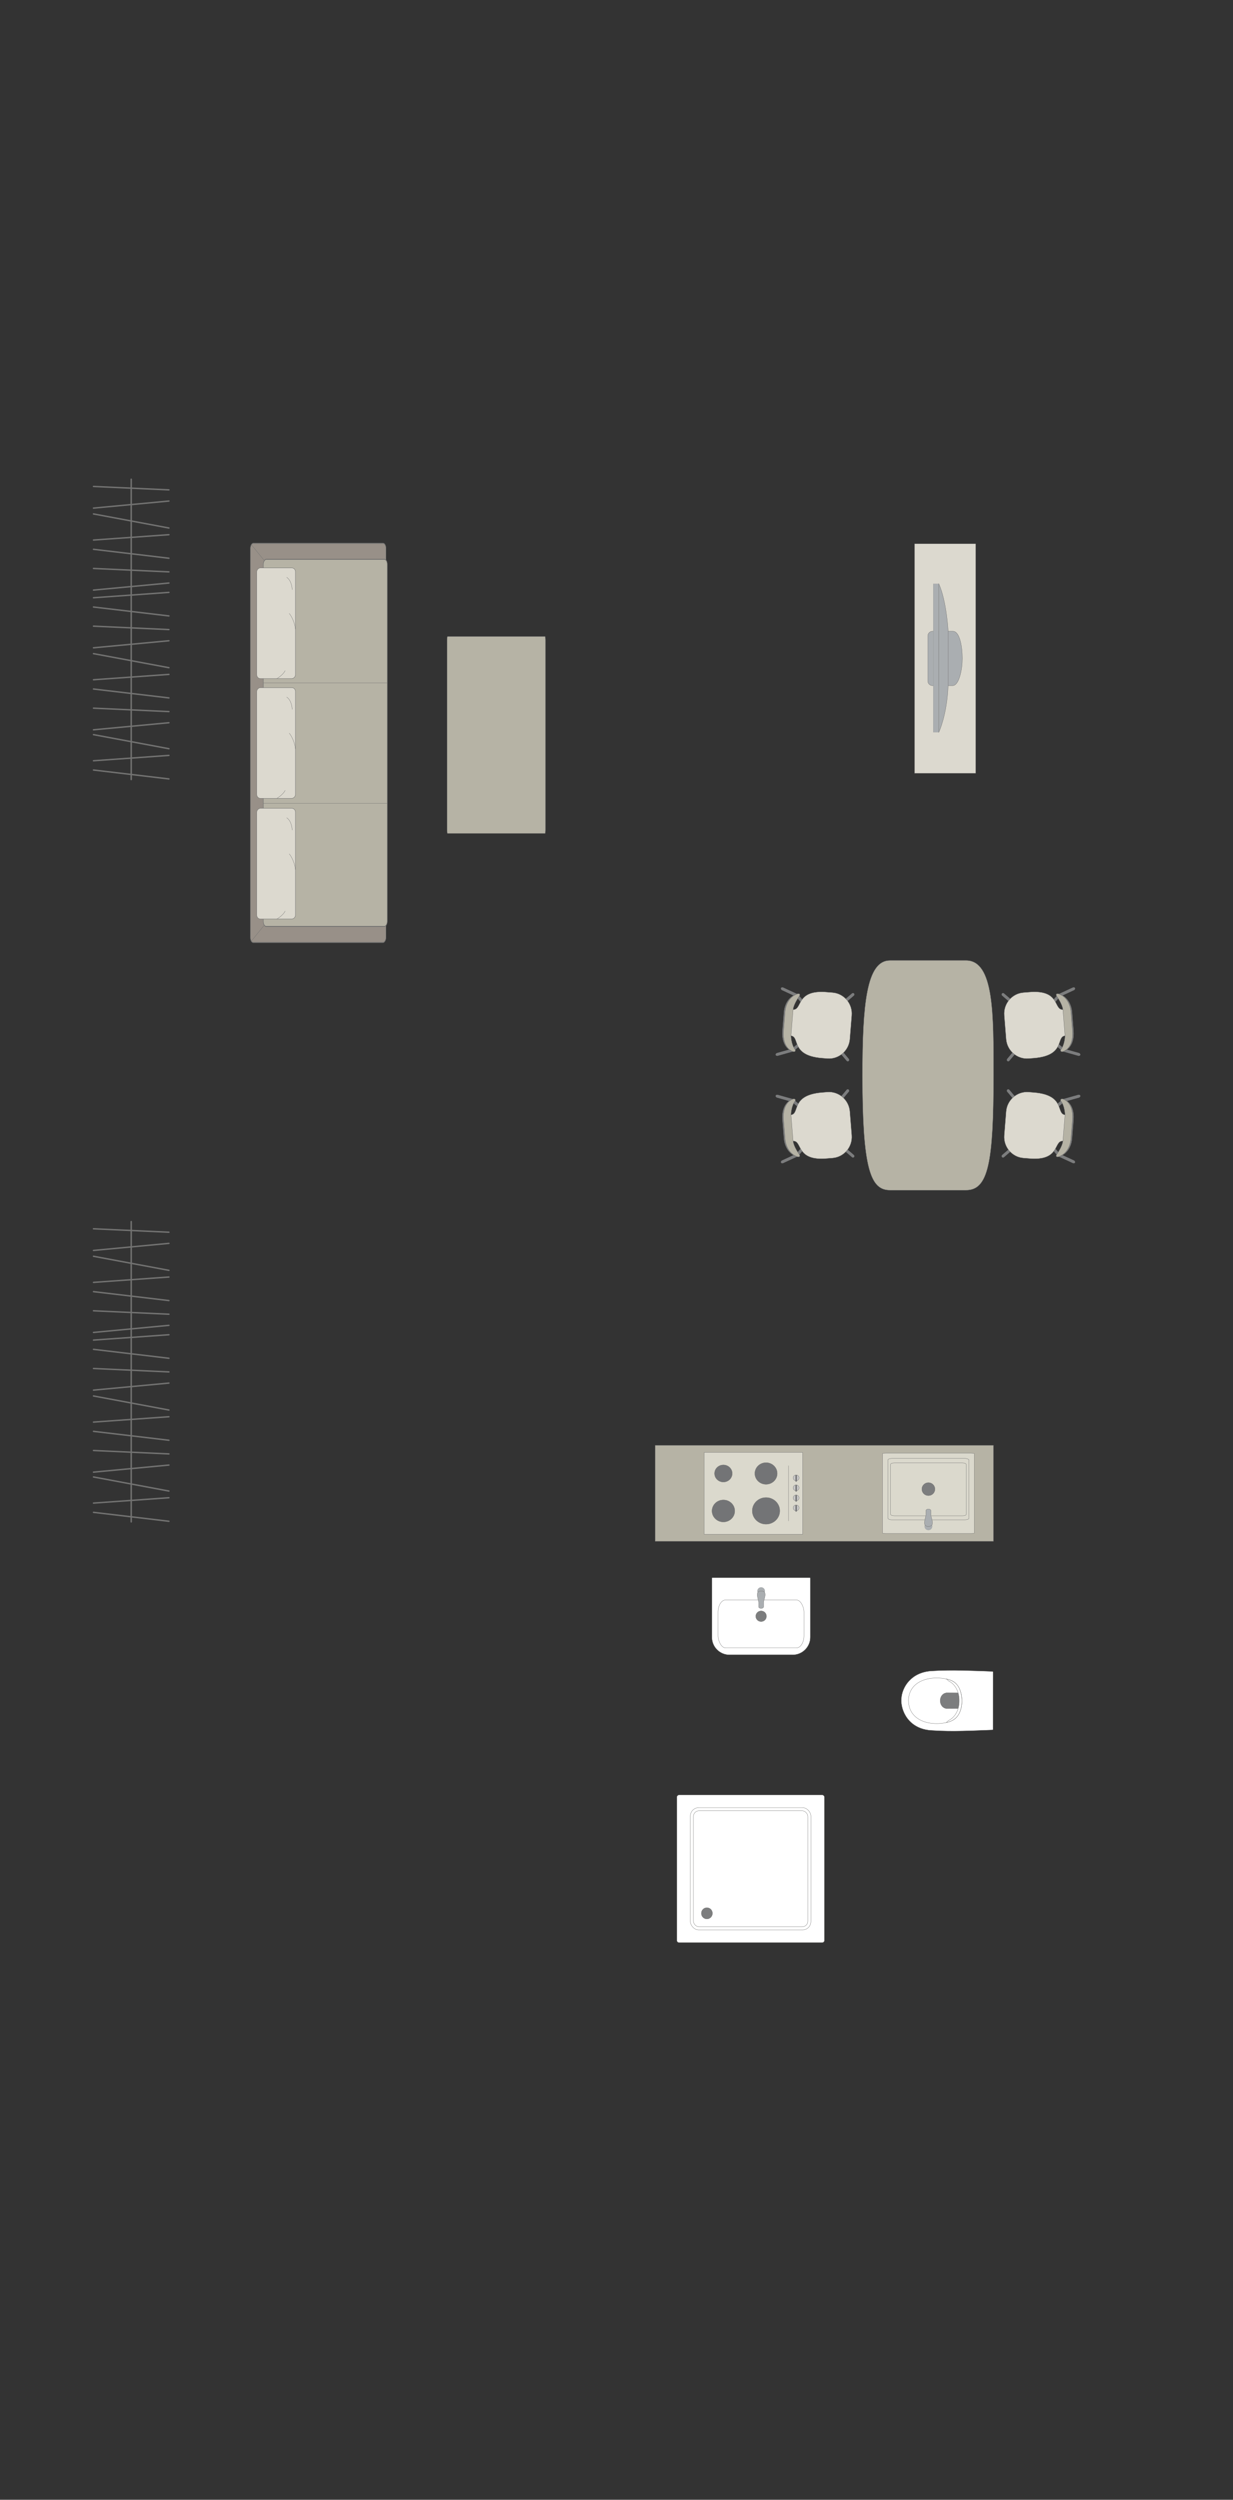 <?xml version="1.0" encoding="UTF-8"?>
<!DOCTYPE svg PUBLIC "-//W3C//DTD SVG 1.1//EN" "http://www.w3.org/Graphics/SVG/1.1/DTD/svg11.dtd">
<!-- Creator: CorelDRAW -->
<svg xmlns="http://www.w3.org/2000/svg" xml:space="preserve" width="150.416mm" height="304.716mm" version="1.1" style="shape-rendering:geometricPrecision; text-rendering:geometricPrecision; image-rendering:optimizeQuality; fill-rule:evenodd; clip-rule:evenodd"
viewBox="0 0 14894.22 30172.94"
 xmlns:xlink="http://www.w3.org/1999/xlink"
 xmlns:xodm="http://www.corel.com/coreldraw/odm/2003">
 <rect x="0" y="0" width="14894.22" height="30172.94" fill="#333333" stroke="none"/>
 <defs>
  <style type="text/css">
   <![CDATA[
    .str0 {stroke:#727271;stroke-width:3.49;stroke-miterlimit:22.926}
    .str2 {stroke:#727271;stroke-width:3.49;stroke-linejoin:round;stroke-miterlimit:22.926}
    .str1 {stroke:#727271;stroke-width:3.49;stroke-linecap:round;stroke-miterlimit:22.926}
    .str3 {stroke:#727271;stroke-width:3.49;stroke-linecap:round;stroke-linejoin:round;stroke-miterlimit:22.926}
    .str4 {stroke:#727271;stroke-width:17.46;stroke-linecap:round;stroke-linejoin:round;stroke-miterlimit:22.926}
    .fil2 {fill:none}
    .fil3 {fill:#DCD9CF}
    .fil9 {fill:#C8C8C8}
    .fil1 {fill:#B6B3A5}
    .fil4 {fill:#AAAEB1}
    .fil0 {fill:#989088}
    .fil5 {fill:#7C7D7E}
    .fil8 {fill:#737476}
    .fil7 {fill:#DBD9CD}
    .fil6 {fill:white}
   ]]>
  </style>
 </defs>
 <g id="мебель">
  <g id="_1945730071616">
   <rect class="fil0 str0" transform="matrix(7.56787E-14 -2.857 1.631 4.32094E-14 3025.02 11376.1)" width="1686.49" height="1003.61" rx="21.09" ry="21.09"/>
   <rect class="fil1 str0" transform="matrix(7.87134E-14 -2.972 1.637 4.33611E-14 3180.82 11182.1)" width="1490.86" height="914.62" rx="20.55" ry="20.55"/>
   <line class="fil2 str0" x1="3180.83" y1="9695.7" x2="4678.26" y2= "9695.7" />
   <line class="fil2 str0" x1="3032.92" y1="11362.98" x2="3189.29" y2= "11171.07" />
   <line class="fil2 str0" x1="3032.96" y1="6570.43" x2="3189.35" y2= "6762.01" />
   <g>
    <rect class="fil3 str1" transform="matrix(3.57855E-14 -1.351 1.26 3.33801E-14 3101.86 11092.8)" width="988.9" height="370.71" rx="34.26" ry="34.26"/>
    <path class="fil2 str1" d="M3494.86 10307c0,0 58.7,69.23 74.23,188.16"/>
    <path class="fil2 str1" d="M3344.57 11092.83c0,0 72.66,-41.25 99.83,-95.57"/>
    <path class="fil2 str1" d="M3529.47 10018.62c0,0 -1.17,-103.58 -65.56,-147.78"/>
   </g>
   <g>
    <rect class="fil3 str1" transform="matrix(3.57855E-14 -1.351 1.26 3.33801E-14 3101.86 9636.09)" width="988.9" height="370.71" rx="34.26" ry="34.26"/>
    <path class="fil2 str1" d="M3494.86 8850.26c0,0 58.7,69.23 74.23,188.16"/>
    <path class="fil2 str1" d="M3344.57 9636.09c0,0 72.66,-41.25 99.83,-95.57"/>
    <path class="fil2 str1" d="M3529.47 8561.87c0,0 -1.17,-103.58 -65.56,-147.77"/>
   </g>
   <g>
    <rect class="fil3 str1" transform="matrix(3.57855E-14 -1.351 1.26 3.33801E-14 3101.86 8190.8)" width="988.9" height="370.71" rx="34.26" ry="34.26"/>
    <path class="fil2 str1" d="M3494.86 7404.96c0,0 58.7,69.23 74.23,188.16"/>
    <path class="fil2 str1" d="M3344.57 8190.79c0,0 72.66,-41.25 99.83,-95.57"/>
    <path class="fil2 str1" d="M3529.47 7116.58c0,0 -1.17,-103.58 -65.56,-147.77"/>
   </g>
   <line class="fil2 str0" x1="3180.83" y1="8244.07" x2="4678.26" y2= "8244.07" />
  </g>
  <rect class="fil1 str2" x="5400.99" y="7683.21" width="1188.24" height="2376.48" rx="5.04" ry="40.32"/>
  <g id="_1945730086448">
   <rect class="fil3 str0" transform="matrix(1.25124E-14 -0.472 -0.503 -1.33346E-14 11785.6 9333.88)" width="5868.58" height="1467.15"/>
   <g>
    <path class="fil4 str0" d="M11624.73 7948.53l0 0c0,-133.97 -28.61,-329.15 -113.92,-329.15l-246.95 0c-30.82,0 -56.05,25.22 -56.05,56.05l0 544.37c0,30.82 25.22,56.05 56.05,56.05l243.87 0c77.53,0 117,-196.2 117,-327.31z"/>
    <rect class="fil4 str0" transform="matrix(7.47039E-15 -0.282 -0.304 -8.05536E-15 11340.8 8838.4)" width="6353.28" height="222.69"/>
    <path class="fil4 str0" d="M11453.52 8271.53l0 -654c0,0 -17.88,-357.77 -112.7,-571.17l0 1792.04c0,0 99.16,-206.62 112.7,-566.88z"/>
   </g>
  </g>
  <g id="_1945730088272">
   <path class="fil1 str2" d="M10417.74 12983.59l0 0c0,-859.76 49.26,-1390.62 332.57,-1390.62l919.17 0c340.46,0 332.56,659.58 332.56,1384.8l0 0c0,1059.58 -64.57,1387.76 -332.56,1387.76l-919.17 0c-233.12,0 -332.57,-250.36 -332.57,-1381.94z"/>
   <g>
    <g>
     <rect class="fil5 str3" transform="matrix(-0.183 0.217 0.215 0.185 10189.9 13834.1)" width="122.26" height="641.88" rx="61.13" ry="61.13"/>
     <rect class="fil5 str3" transform="matrix(-0.215 -0.185 0.183 -0.217 10147.6 13302.6)" width="122.26" height="641.88" rx="61.13" ry="61.13"/>
     <rect class="fil5 str3" transform="matrix(-0.183 0.217 0.215 0.185 9578.13 13264.3)" width="122.26" height="641.88" rx="61.13" ry="61.13"/>
     <rect class="fil5 str3" transform="matrix(-0.215 -0.185 0.183 -0.217 9633.76 13963)" width="122.26" height="641.88" rx="61.13" ry="61.13"/>
     <rect class="fil5 str3" transform="matrix(-0.075 0.275 0.341 0.096 9374.36 13209.1)" width="122.26" height="641.88" rx="61.13" ry="61.13"/>
     <rect class="fil5 str3" transform="matrix(-0.117 -0.26 0.322 -0.149 9441.15 14047.9)" width="122.26" height="641.88" rx="61.13" ry="61.13"/>
     <path class="fil3 str3" d="M9575.62 13773.23l-25.57 -316.68c118.98,-5.47 -8.81,-236.16 375.12,-269.59l68.79 -5.48c138.54,-11.03 261.02,94.75 272.19,235.06l22.78 286.18c11.17,140.31 -93.03,264.14 -231.57,275.17l-62.69 4.99c-392.55,36.93 -295.29,-222.83 -419.05,-209.66z"/>
     <path class="fil5 str3" d="M9656.42 13937.84c0,0 -76.21,-99.17 -81.49,-164.55 -5.29,-65.37 -25.6,-316.68 -25.6,-316.68 0,0 3.05,-106.13 54.48,-166.83 11.41,-19.7 -8.41,-29.81 -26.62,-22.98 0,0 -142.51,33.13 -124.97,253.41 17.55,220.28 16.98,213.22 16.98,213.22 0,0 2.31,175.08 155.08,226.38 50.28,15.73 32.14,-21.97 32.14,-21.97z"/>
     <path class="fil1 str3" d="M9656.66 13937.82c0,0 -71.09,-99.57 -76.37,-164.96 -5.28,-65.37 -25.57,-316.69 -25.57,-316.69 0,0 2.19,-106.06 49.41,-166.42 10.44,-19.62 -7.95,-29.83 -24.75,-23.13 0,0 -131.66,32.27 -114.12,252.55 17.54,220.28 16.98,213.22 16.98,213.22 0,0 3.18,175.01 144.83,227.2 46.61,16.02 29.6,-21.77 29.6,-21.77z"/>
    </g>
    <g>
     <rect class="fil5 str3" transform="matrix(-0.183 -0.217 0.215 -0.185 10189.9 12124.4)" width="122.26" height="641.88" rx="61.13" ry="61.13"/>
     <rect class="fil5 str3" transform="matrix(-0.215 0.185 0.183 0.217 10147.6 12655.9)" width="122.26" height="641.88" rx="61.13" ry="61.13"/>
     <rect class="fil5 str3" transform="matrix(-0.183 -0.217 0.215 -0.185 9578.13 12694.2)" width="122.26" height="641.88" rx="61.13" ry="61.13"/>
     <rect class="fil5 str3" transform="matrix(-0.215 0.185 0.183 0.217 9633.76 11995.5)" width="122.26" height="641.88" rx="61.13" ry="61.13"/>
     <rect class="fil5 str3" transform="matrix(-0.075 -0.275 0.341 -0.096 9374.36 12749.4)" width="122.26" height="641.88" rx="61.13" ry="61.13"/>
     <rect class="fil5 str3" transform="matrix(-0.117 0.26 0.322 0.149 9441.15 11910.6)" width="122.26" height="641.88" rx="61.13" ry="61.13"/>
     <path class="fil3 str3" d="M9575.62 12185.27l-25.57 316.68c118.98,5.47 -8.81,236.16 375.12,269.59l68.79 5.48c138.54,11.03 261.02,-94.75 272.19,-235.06l22.78 -286.18c11.17,-140.31 -93.03,-264.14 -231.57,-275.17l-62.69 -4.99c-392.55,-36.93 -295.29,222.83 -419.05,209.66z"/>
     <path class="fil5 str3" d="M9656.42 12020.66c0,0 -76.21,99.17 -81.49,164.55 -5.29,65.37 -25.6,316.68 -25.6,316.68 0,0 3.05,106.13 54.48,166.83 11.41,19.7 -8.41,29.81 -26.62,22.98 0,0 -142.51,-33.13 -124.97,-253.41 17.55,-220.28 16.98,-213.22 16.98,-213.22 0,0 2.31,-175.08 155.08,-226.38 50.28,-15.73 32.14,21.97 32.14,21.97z"/>
     <path class="fil1 str3" d="M9656.66 12020.68c0,0 -71.09,99.57 -76.37,164.96 -5.28,65.37 -25.57,316.69 -25.57,316.69 0,0 2.19,106.06 49.41,166.42 10.44,19.62 -7.95,29.83 -24.75,23.13 0,0 -131.66,-32.27 -114.12,-252.55 17.54,-220.28 16.98,-213.22 16.98,-213.22 0,0 3.18,-175.01 144.83,-227.2 46.61,-16.02 29.6,21.77 29.6,21.77z"/>
    </g>
   </g>
   <g>
    <g>
     <rect class="fil5 str3" transform="matrix(0.183 0.217 -0.215 0.185 12229.9 13834.1)" width="122.26" height="641.88" rx="61.13" ry="61.13"/>
     <rect class="fil5 str3" transform="matrix(0.215 -0.185 -0.183 -0.217 12272.2 13302.6)" width="122.26" height="641.88" rx="61.13" ry="61.13"/>
     <rect class="fil5 str3" transform="matrix(0.183 0.217 -0.215 0.185 12841.7 13264.3)" width="122.26" height="641.88" rx="61.13" ry="61.13"/>
     <rect class="fil5 str3" transform="matrix(0.215 -0.185 -0.183 -0.217 12786 13963)" width="122.26" height="641.88" rx="61.13" ry="61.13"/>
     <rect class="fil5 str3" transform="matrix(0.075 0.275 -0.341 0.096 13045.4 13209.1)" width="122.26" height="641.88" rx="61.13" ry="61.13"/>
     <rect class="fil5 str3" transform="matrix(0.117 -0.26 -0.322 -0.149 12978.7 14047.9)" width="122.26" height="641.88" rx="61.13" ry="61.13"/>
     <path class="fil3 str3" d="M12844.19 13773.23l25.57 -316.68c-118.98,-5.47 8.81,-236.16 -375.12,-269.59l-68.79 -5.48c-138.54,-11.03 -261.02,94.75 -272.19,235.06l-22.78 286.18c-11.17,140.31 93.03,264.14 231.57,275.17l62.69 4.99c392.55,36.93 295.29,-222.83 419.05,-209.66z"/>
     <path class="fil5 str3" d="M12763.39 13937.84c0,0 76.21,-99.17 81.49,-164.55 5.29,-65.37 25.6,-316.68 25.6,-316.68 0,0 -3.05,-106.13 -54.48,-166.83 -11.41,-19.7 8.41,-29.81 26.62,-22.98 0,0 142.51,33.13 124.97,253.41 -17.55,220.28 -16.98,213.22 -16.98,213.22 0,0 -2.31,175.08 -155.08,226.38 -50.28,15.73 -32.14,-21.97 -32.14,-21.97z"/>
     <path class="fil1 str3" d="M12763.15 13937.82c0,0 71.09,-99.57 76.37,-164.96 5.28,-65.37 25.57,-316.69 25.57,-316.69 0,0 -2.19,-106.06 -49.41,-166.42 -10.44,-19.62 7.95,-29.83 24.75,-23.13 0,0 131.66,32.27 114.12,252.55 -17.54,220.28 -16.98,213.22 -16.98,213.22 0,0 -3.18,175.01 -144.83,227.2 -46.61,16.02 -29.6,-21.77 -29.6,-21.77z"/>
    </g>
    <g>
     <rect class="fil5 str3" transform="matrix(0.183 -0.217 -0.215 -0.185 12229.9 12124.4)" width="122.26" height="641.88" rx="61.13" ry="61.13"/>
     <rect class="fil5 str3" transform="matrix(0.215 0.185 -0.183 0.217 12272.2 12655.9)" width="122.26" height="641.88" rx="61.13" ry="61.13"/>
     <rect class="fil5 str3" transform="matrix(0.183 -0.217 -0.215 -0.185 12841.7 12694.2)" width="122.26" height="641.88" rx="61.13" ry="61.13"/>
     <rect class="fil5 str3" transform="matrix(0.215 0.185 -0.183 0.217 12786 11995.5)" width="122.26" height="641.88" rx="61.13" ry="61.13"/>
     <rect class="fil5 str3" transform="matrix(0.075 -0.275 -0.341 -0.096 13045.4 12749.4)" width="122.26" height="641.88" rx="61.13" ry="61.13"/>
     <rect class="fil5 str3" transform="matrix(0.117 0.26 -0.322 0.149 12978.7 11910.6)" width="122.26" height="641.88" rx="61.13" ry="61.13"/>
     <path class="fil3 str3" d="M12844.19 12185.27l25.57 316.68c-118.98,5.47 8.81,236.16 -375.12,269.59l-68.79 5.48c-138.54,11.03 -261.02,-94.75 -272.19,-235.06l-22.78 -286.18c-11.17,-140.31 93.03,-264.14 231.57,-275.17l62.69 -4.99c392.55,-36.93 295.29,222.83 419.05,209.66z"/>
     <path class="fil5 str3" d="M12763.39 12020.66c0,0 76.21,99.17 81.49,164.55 5.29,65.37 25.6,316.68 25.6,316.68 0,0 -3.05,106.13 -54.48,166.83 -11.41,19.7 8.41,29.81 26.62,22.98 0,0 142.51,-33.13 124.97,-253.41 -17.55,-220.28 -16.98,-213.22 -16.98,-213.22 0,0 -2.31,-175.08 -155.08,-226.38 -50.28,-15.73 -32.14,21.97 -32.14,21.97z"/>
     <path class="fil1 str3" d="M12763.15 12020.68c0,0 71.09,99.57 76.37,164.96 5.28,65.37 25.57,316.69 25.57,316.69 0,0 -2.19,106.06 -49.41,166.42 -10.44,19.62 7.95,29.83 24.75,23.13 0,0 131.66,-32.27 114.12,-252.55 -17.54,-220.28 -16.98,-213.22 -16.98,-213.22 0,0 -3.18,-175.01 -144.83,-227.2 -46.61,-16.02 -29.6,21.77 -29.6,21.77z"/>
    </g>
   </g>
  </g>
  <g id="_1945730123456">
   <path class="fil6 str0" d="M9930.81 23448.05l-1726.86 0c-15.25,0 -27.76,-12.65 -27.76,-28.12l0 -1726.12c0,-15.47 12.51,-28.12 27.76,-28.12l1726.86 0c15.28,0 27.75,12.65 27.75,28.12l0 1726.12c0,15.47 -12.47,28.12 -27.75,28.12z"/>
   <rect class="fil6 str0" x="8339.13" y="21819" width="1456.51" height="1475.76" rx="100.97" ry="102.3"/>
   <rect class="fil6 str0" x="8376.15" y="21856.51" width="1382.47" height="1400.74" rx="68.27" ry="69.18"/>
   <ellipse class="fil5 str0" cx="8539.03" cy="23094.24" rx="67.04" ry="67.93"/>
  </g>
  <g id="_1945730125952">
   <path class="fil6 str0" d="M9575.89 19973.87l-764.73 0c-116.14,0 -211.15,-95.01 -211.15,-211.15l0 -712.86c0,-3.73 3.04,-6.77 6.77,-6.77l1174.69 0c3.73,0 6.77,3.04 6.77,6.77l0 711.66c0,116.8 -95.55,212.36 -212.36,212.36z"/>
   <rect class="fil6 str0" x="8673.75" y="19311.45" width="1038.17" height="579.59" rx="92.55" ry="148.47"/>
   <ellipse class="fil5 str0" cx="9194.12" cy="19508.48" rx="64.52" ry="64.2"/>
   <g>
    <circle class="fil4 str0" transform="matrix(3.61197E-15 0.16 0.16 -4.97103E-15 9194.21 19204.7)" r="286.01"/>
    <path class="fil4 str0" d="M9164.33 19342.85l0 51.17c0,10.24 11.01,18.63 24.48,18.63l10.61 0c13.46,0 24.47,-8.39 24.47,-18.63l0 -51.4c0,-32.9 55.34,-137.58 -24.47,-137.58l-10.61 0c-75.39,0 -24.48,104.66 -24.48,137.81z"/>
   </g>
  </g>
  <g id="_1945730129696">
   <path class="fil6 str0" d="M11995.05 20875.46l1.2 -690.87c0,-5.96 -4.3,-9.53 -9.46,-9.73 -249.38,-9 -491.85,-20.43 -719.42,-6.44 -265.3,9.46 -372.67,203.71 -379.1,334.75 -12.21,132.88 80.79,374.85 379.1,383.82 237.62,16.53 479.61,2.27 719.42,-6.44 3.21,-0.32 8.21,-0.51 8.26,-5.09z"/>
   <path class="fil6 str0" d="M11510.5 20762.59c146.57,-79.19 146.57,-385.37 0,-469.77 -147.09,-74.48 -521.57,-66.41 -536.68,225.48 0,314.95 392.93,323.65 536.68,244.29z"/>
   <path class="fil5 str0" d="M11587.13 20527.7l0 -77.04c-0.04,-10.82 -8.93,-16.93 -17.44,-16.96 -45.49,-0.24 -90.98,-0.48 -136.47,-0.7 -104.34,14.75 -98.44,179.94 0.85,189.51 45.2,-0.27 90.41,-0.52 135.62,-0.79 8.23,0.29 17.16,-4.04 17.41,-11.7l0.03 -82.32z"/>
   <path class="fil6 str0" d="M11456.54 20767.47l-25.77 24.24c101.43,-20.44 184.54,-84.03 189.65,-263.58 -9.1,-164.29 -69.24,-238.4 -187.39,-262.11l26.72 24.1c84.58,39.81 128.87,140.04 127.38,237.58 1.64,92.25 -38.52,196.82 -130.59,239.77z"/>
  </g>
  <polygon class="fil1 str2" points="12000.02,17445.17 7913.71,17445.17 7913.71,18604.5 12000.02,18604.5 "/>
  <g id="_1945730127728">
   <rect class="fil7 str2" x="8506.89" y="17529.74" width="1188.24" height="990.2"/>
   <ellipse class="fil8 str2" cx="8738.34" cy="18237.52" rx="137.46" ry="132.88"/>
   <ellipse class="fil8 str2" cx="8738.34" cy="17785.23" rx="106.76" ry="103.2"/>
   <ellipse class="fil8 str2" cx="9253.46" cy="17785.23" rx="135.1" ry="130.6"/>
   <ellipse class="fil8 str2" cx="9253.46" cy="18236.38" rx="166.27" ry="160.73"/>
   <ellipse class="fil9 str2" cx="9616.95" cy="17837.98" rx="35.9" ry="34.7"/>
   <path class="fil8 str0" d="M9610.5 17880.75l12.88 0c0.19,0 0.33,-0.14 0.33,-0.33l0 -71.07c0,-3.36 -2.73,-6.09 -6.09,-6.09l-1.58 0c-3.23,0 -5.86,2.63 -5.86,5.86l0 71.29c0,0.19 0.14,0.33 0.33,0.33z"/>
   <ellipse class="fil9 str2" cx="9616.95" cy="17958.37" rx="35.9" ry="34.7"/>
   <path class="fil8 str0" d="M9610.5 18001.15l12.88 0c0.19,0 0.33,-0.14 0.33,-0.33l0 -71.07c0,-3.36 -2.73,-6.09 -6.09,-6.09l-1.58 0c-3.23,0 -5.86,2.63 -5.86,5.86l0 71.29c0,0.19 0.14,0.33 0.33,0.33z"/>
   <ellipse class="fil9 str2" cx="9616.95" cy="18079.76" rx="35.9" ry="34.7"/>
   <path class="fil8 str0" d="M9610.5 18122.54l12.88 0c0.19,0 0.33,-0.14 0.33,-0.33l0 -71.07c0,-3.36 -2.73,-6.09 -6.09,-6.09l-1.58 0c-3.23,0 -5.86,2.63 -5.86,5.86l0 71.29c0,0.19 0.14,0.33 0.33,0.33z"/>
   <ellipse class="fil9 str2" cx="9616.95" cy="18200.31" rx="35.9" ry="34.7"/>
   <path class="fil8 str0" d="M9610.5 18243.09l12.88 0c0.19,0 0.33,-0.14 0.33,-0.33l0 -71.07c0,-3.36 -2.73,-6.09 -6.09,-6.09l-1.58 0c-3.23,0 -5.86,2.63 -5.86,5.86l0 71.29c0,0.19 0.14,0.33 0.33,0.33z"/>
   <line class="fil2 str3" x1="9525.6" y1="18358.06" x2="9525.6" y2= "17691.61" />
  </g>
  <g id="_1981251473280">
   <rect class="fil7 str2" x="10660.39" y="17539.64" width="1109.02" height="970.4" rx="41.46" ry="4.36"/>
   <rect class="fil7 str2" x="10725.06" y="17603.6" width="979.69" height="741.08" rx="48.29" ry="20.14"/>
   <rect class="fil7 str2" x="10758" y="17657.63" width="913.81" height="638.61" rx="45.05" ry="17.35"/>
   <ellipse class="fil5 str0" cx="11214.9" cy="17974.14" rx="78.96" ry="78.12"/>
   <g>
    <circle class="fil4 str0" transform="matrix(3.65034E-15 -0.16 0.162 4.97103E-15 11214.9 18423.7)" r="286.01"/>
    <path class="fil4 str0" d="M11184.71 18285.58l0 -51.16c0,-10.25 11.13,-18.64 24.74,-18.64l10.72 0c13.61,0 24.74,8.39 24.74,18.64l0 51.39c0,32.91 55.93,137.58 -24.74,137.58l-10.72 0c-76.2,0 -24.74,-104.66 -24.74,-137.81z"/>
   </g>
  </g>
  <g id="_1981251480576">
   <line class="fil2 str4" x1="1584.93" y1="14744.54" x2="1584.93" y2= "18369.44" />
   <line class="fil2 str4" x1="1129.64" y1="14831.68" x2="2040.23" y2= "14873.07" />
   <line class="fil2 str4" x1="2040.23" y1="15007.74" x2="1129.64" y2= "15093.09" />
   <line class="fil2 str4" x1="1129.64" y1="15163.39" x2="2040.23" y2= "15333.31" />
   <line class="fil2 str4" x1="1129.64" y1="15478.67" x2="2040.23" y2= "15413.92" />
   <line class="fil2 str4" x1="2040.23" y1="15698.1" x2="1129.64" y2= "15590.37" />
   <line class="fil2 str4" x1="1129.64" y1="15821.48" x2="2040.23" y2= "15862.87" />
   <line class="fil2 str4" x1="2040.23" y1="15997.34" x2="1129.64" y2= "16082.7" />
   <line class="fil2 str4" x1="1129.64" y1="16175.18" x2="2040.23" y2= "16110.42" />
   <line class="fil2 str4" x1="2040.23" y1="16394.61" x2="1129.64" y2= "16286.88" />
   <line class="fil2 str4" x1="1129.64" y1="16517.97" x2="2040.23" y2= "16559.36" />
   <line class="fil2 str4" x1="2040.23" y1="16694.03" x2="1129.64" y2= "16779.18" />
   <line class="fil2 str4" x1="1129.64" y1="16849.69" x2="2040.23" y2= "17019.41" />
   <line class="fil2 str4" x1="2040.23" y1="17100.21" x2="1129.64" y2= "17164.96" />
   <line class="fil2 str4" x1="1129.64" y1="17276.66" x2="2040.23" y2= "17384.2" />
   <line class="fil2 str4" x1="2040.23" y1="17549.16" x2="1129.64" y2= "17507.77" />
   <line class="fil2 str4" x1="1129.64" y1="17768.99" x2="2040.23" y2= "17683.63" />
   <line class="fil2 str4" x1="2040.23" y1="17997.33" x2="1129.64" y2= "17827.41" />
   <line class="fil2 str4" x1="1129.64" y1="18142.69" x2="2040.23" y2= "18077.93" />
   <line class="fil2 str4" x1="2040.23" y1="18362.12" x2="1129.64" y2= "18254.38" />
  </g>
  <g id="_1981251498336">
   <line class="fil2 str4" x1="1584.93" y1="5784.4" x2="1584.93" y2= "9409.3" />
   <line class="fil2 str4" x1="1129.64" y1="5871.54" x2="2040.23" y2= "5912.93" />
   <line class="fil2 str4" x1="2040.23" y1="6047.6" x2="1129.64" y2= "6132.95" />
   <line class="fil2 str4" x1="1129.64" y1="6203.26" x2="2040.23" y2= "6373.17" />
   <line class="fil2 str4" x1="1129.64" y1="6518.53" x2="2040.23" y2= "6453.78" />
   <line class="fil2 str4" x1="2040.23" y1="6737.96" x2="1129.64" y2= "6630.23" />
   <line class="fil2 str4" x1="1129.64" y1="6861.34" x2="2040.23" y2= "6902.73" />
   <line class="fil2 str4" x1="2040.23" y1="7037.2" x2="1129.64" y2= "7122.56" />
   <line class="fil2 str4" x1="1129.64" y1="7215.04" x2="2040.23" y2= "7150.28" />
   <line class="fil2 str4" x1="2040.23" y1="7434.47" x2="1129.64" y2= "7326.74" />
   <line class="fil2 str4" x1="1129.64" y1="7557.83" x2="2040.23" y2= "7599.22" />
   <line class="fil2 str4" x1="2040.23" y1="7733.89" x2="1129.64" y2= "7819.04" />
   <line class="fil2 str4" x1="1129.64" y1="7889.55" x2="2040.23" y2= "8059.27" />
   <line class="fil2 str4" x1="2040.23" y1="8140.07" x2="1129.64" y2= "8204.83" />
   <line class="fil2 str4" x1="1129.64" y1="8316.52" x2="2040.23" y2= "8424.06" />
   <line class="fil2 str4" x1="2040.23" y1="8589.02" x2="1129.64" y2= "8547.63" />
   <line class="fil2 str4" x1="1129.64" y1="8808.85" x2="2040.23" y2= "8723.49" />
   <line class="fil2 str4" x1="2040.23" y1="9037.19" x2="1129.64" y2= "8867.27" />
   <line class="fil2 str4" x1="1129.64" y1="9182.55" x2="2040.23" y2= "9117.79" />
   <line class="fil2 str4" x1="2040.23" y1="9401.98" x2="1129.64" y2= "9294.24" />
  </g>
 </g>
 <g id="контур">
  <polygon class="fil2" points="-0,30172.94 -0,0 14894.22,0 14894.22,30172.94 "/>
 </g>
</svg>
